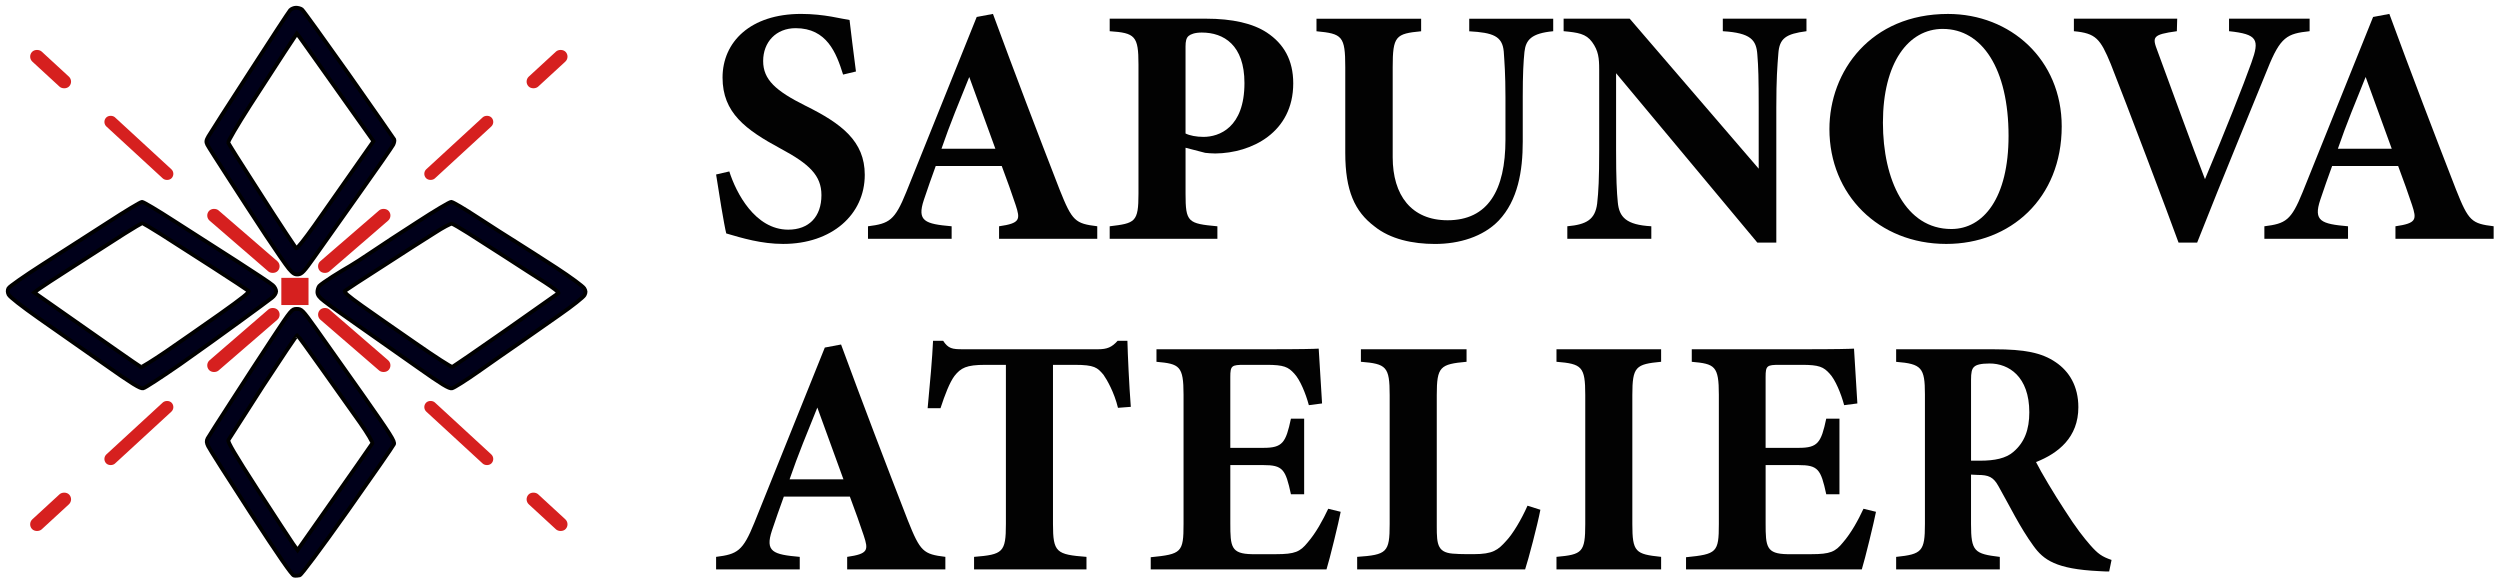 <?xml version="1.0" encoding="UTF-8"?> <svg xmlns="http://www.w3.org/2000/svg" width="322" height="75" viewBox="0 0 322 75" fill="none"><rect x="3.521" y="7.343" width="1.766" height="6.524" rx="0.883" transform="rotate(-47.369 3.521 7.343)" fill="#D6201F"></rect><rect x="13.115" y="15.752" width="1.617" height="11.488" rx="0.809" transform="rotate(-47.369 13.115 15.752)" fill="#D6201F"></rect><rect x="26.333" y="27.848" width="1.754" height="11.753" rx="0.877" transform="rotate(-49.159 26.333 27.848)" fill="#D6201F"></rect><rect width="1.766" height="6.524" rx="0.883" transform="matrix(-0.677 -0.736 -0.736 0.677 73.46 7.343)" fill="#D6201F"></rect><rect width="1.617" height="11.488" rx="0.809" transform="matrix(-0.677 -0.736 -0.736 0.677 63.866 15.752)" fill="#D6201F"></rect><rect width="1.754" height="11.753" rx="0.877" transform="matrix(-0.654 -0.757 -0.757 0.654 50.649 27.848)" fill="#D6201F"></rect><rect width="1.766" height="6.524" rx="0.883" transform="matrix(0.677 0.736 0.736 -0.677 3.521 67.481)" fill="#D6201F"></rect><rect width="1.617" height="11.488" rx="0.809" transform="matrix(0.677 0.736 0.736 -0.677 13.113 59.068)" fill="#D6201F"></rect><rect width="1.754" height="11.753" rx="0.877" transform="matrix(0.654 0.757 0.757 -0.654 26.332 46.972)" fill="#D6201F"></rect><rect x="73.459" y="67.481" width="1.766" height="6.524" rx="0.883" transform="rotate(132.631 73.459 67.481)" fill="#D6201F"></rect><rect x="63.865" y="59.068" width="1.617" height="11.488" rx="0.809" transform="rotate(132.631 63.865 59.068)" fill="#D6201F"></rect><rect x="50.648" y="46.972" width="1.754" height="11.753" rx="0.877" transform="rotate(130.841 50.648 46.972)" fill="#D6201F"></rect><rect x="36.236" y="35.788" width="3.5" height="3.5" fill="#D6201F"></rect><path fill-rule="evenodd" clip-rule="evenodd" d="M38.123 1C38.381 1 38.73 1.092 38.896 1.221C39.062 1.349 41.769 5.118 44.936 9.586C48.084 14.071 50.717 17.84 50.772 17.951C50.828 18.079 50.772 18.392 50.644 18.649C50.515 18.907 48.508 21.793 46.169 25.084C43.849 28.375 41.271 32.015 40.443 33.173C39.172 34.974 38.878 35.287 38.417 35.342C37.957 35.379 37.755 35.25 37.202 34.607C36.834 34.166 35.508 32.235 34.238 30.323C32.986 28.411 30.813 25.102 29.45 22.969C28.069 20.837 26.836 18.907 26.707 18.649C26.523 18.263 26.541 18.098 26.854 17.546C27.057 17.197 29.432 13.465 32.157 9.273C34.864 5.081 37.202 1.496 37.368 1.313C37.515 1.147 37.865 1 38.123 1ZM36.631 6.754C35.766 8.096 33.759 11.185 32.175 13.63C30.555 16.167 29.34 18.226 29.395 18.373C29.45 18.52 30.905 20.855 32.654 23.558C34.385 26.279 36.3 29.238 36.907 30.139C37.515 31.04 38.068 31.867 38.141 31.978C38.233 32.088 39.246 30.801 40.498 29.036C41.695 27.327 43.904 24.183 45.396 22.05L48.103 18.189C46.887 16.48 44.825 13.575 42.744 10.633C40.664 7.692 38.804 5.081 38.602 4.806L38.233 4.328L36.631 6.754ZM18.292 26.003C18.476 26.003 20.299 27.088 22.343 28.411C24.387 29.716 28.014 32.051 30.408 33.577C32.783 35.103 34.919 36.519 35.14 36.739C35.379 36.942 35.563 37.309 35.563 37.53C35.563 37.769 35.324 38.137 35.029 38.357C34.735 38.596 32.93 39.92 31.015 41.317C29.119 42.714 25.602 45.233 23.227 46.906C20.833 48.561 18.679 49.976 18.439 50.013C18.071 50.087 17.04 49.462 13.376 46.869C10.835 45.086 7.097 42.457 5.035 41.023C2.807 39.46 1.242 38.228 1.113 37.953C0.966 37.64 0.966 37.364 1.094 37.126C1.187 36.923 3.157 35.544 5.477 34.055C7.797 32.566 11.553 30.139 13.836 28.687C16.101 27.216 18.108 26.003 18.292 26.003ZM9.638 34.202C7.281 35.71 5.145 37.107 4.888 37.309L4.409 37.677C10.356 41.85 13.413 44.001 15.033 45.123C16.653 46.263 18.053 47.219 18.163 47.274C18.255 47.31 19.71 46.41 21.386 45.27C23.061 44.13 26.173 41.942 28.327 40.435C31.255 38.357 32.175 37.622 32.01 37.475C31.881 37.364 29.8 35.986 27.37 34.423C24.939 32.86 21.956 30.948 20.741 30.176C19.526 29.404 18.439 28.761 18.329 28.761C18.218 28.761 17.187 29.367 16.027 30.103C14.867 30.838 11.995 32.676 9.638 34.202ZM58.119 26.003C58.322 26.003 59.85 26.904 61.526 28.007C63.183 29.091 65.429 30.526 66.497 31.187C67.547 31.849 69.885 33.338 71.689 34.515C73.494 35.691 75.077 36.868 75.243 37.126C75.464 37.493 75.464 37.659 75.28 38.026C75.151 38.265 73.733 39.405 72.113 40.527C70.493 41.666 68.117 43.321 66.865 44.203C65.595 45.068 63.238 46.722 61.618 47.862C59.997 49.002 58.451 49.976 58.211 50.013C57.843 50.087 56.922 49.535 53.755 47.292C51.564 45.748 48.176 43.358 46.224 41.997C44.273 40.637 42.266 39.203 41.787 38.817C41.106 38.302 40.903 38.008 40.885 37.622C40.885 37.346 40.995 36.997 41.124 36.831C41.253 36.684 42.026 36.133 42.837 35.618C43.647 35.103 44.659 34.496 45.083 34.258C45.506 34.019 46.758 33.21 47.845 32.474C48.931 31.739 51.601 29.974 53.792 28.577C55.965 27.161 57.917 26.003 58.119 26.003ZM49.373 34.239C46.777 35.894 44.567 37.346 44.438 37.456C44.254 37.622 44.77 38.063 46.648 39.405C47.992 40.361 51.104 42.531 53.553 44.222C56.002 45.932 58.119 47.292 58.248 47.255C58.377 47.219 61.47 45.104 65.116 42.549C68.762 39.993 71.818 37.824 71.929 37.751C72.021 37.659 71.284 37.089 70.18 36.372C69.112 35.691 66.865 34.258 65.208 33.173C63.533 32.088 61.341 30.691 60.329 30.047C59.316 29.404 58.358 28.852 58.211 28.816C58.045 28.779 57.051 29.312 56.002 29.992C54.934 30.654 51.951 32.566 49.373 34.239ZM38.215 39.791C38.841 39.791 38.951 39.883 40.682 42.31C41.676 43.707 44.383 47.531 46.703 50.822C50.367 56.043 50.883 56.852 50.736 57.22C50.644 57.44 47.955 61.319 44.77 65.824C41.179 70.879 38.822 74.041 38.602 74.097C38.399 74.152 38.068 74.17 37.865 74.133C37.607 74.097 35.895 71.615 32.286 66.081C29.432 61.687 26.965 57.808 26.817 57.477C26.596 57.017 26.578 56.797 26.744 56.466C26.872 56.245 28.235 54.076 29.819 51.649C31.384 49.222 33.759 45.564 35.121 43.505C37.534 39.846 37.589 39.791 38.215 39.791ZM29.413 56.687C29.303 56.907 30.261 58.543 33.17 63.048C35.324 66.375 37.368 69.501 37.699 69.978L38.325 70.861C45.691 60.382 47.882 57.238 47.955 57.109C48.029 56.981 47.366 55.859 46.372 54.444C45.414 53.102 43.242 50.031 41.529 47.623C39.817 45.215 38.362 43.192 38.288 43.174C38.233 43.137 36.245 46.097 33.869 49.737C31.513 53.396 29.506 56.521 29.413 56.687Z" fill="#00001A" stroke="black" stroke-width="0.5"></path><path d="M109.115 73.34V71.725C111.862 71.332 111.862 70.849 111.25 68.978C110.817 67.664 110.118 65.704 109.461 63.959H100.959C100.476 65.31 99.869 66.97 99.431 68.321C98.516 71.068 99.563 71.424 103.007 71.725V73.34H92.233V71.725C94.982 71.379 95.681 70.986 97.165 67.318L106.236 44.765L108.329 44.372C111.121 51.964 114.087 59.727 116.923 67.015C118.533 71.065 118.926 71.377 121.763 71.722V73.337H109.113L109.115 73.34ZM105.273 52.494C104.009 55.632 102.788 58.553 101.698 61.735H108.635L105.273 52.494Z" fill="#020202"></path><path d="M143.996 52.531C143.516 50.523 142.556 48.873 142.123 48.261C141.334 47.34 140.988 46.992 138.415 46.992H135.624V67.492C135.624 71.16 136.056 71.424 139.938 71.725V73.34H125.459V71.725C129.167 71.424 129.56 71.16 129.56 67.492V46.992H126.895C124.454 46.992 123.757 47.385 122.926 48.433C122.314 49.264 121.704 50.831 121.137 52.575H119.48C119.786 49.391 120.087 45.989 120.177 43.899H121.48C122.137 44.902 122.662 44.984 123.971 44.984H141.418C142.595 44.984 143.207 44.728 143.946 43.899H145.21C145.255 45.723 145.429 49.565 145.648 52.401L143.991 52.528L143.996 52.531Z" fill="#020202"></path><path d="M172.68 65.923C172.466 67.1 171.242 72.119 170.852 73.341H148.214V71.771C152.183 71.378 152.441 71.159 152.441 67.491V50.833C152.441 47.12 151.921 46.864 148.953 46.6V44.985H163.131C167.711 44.985 169.239 44.94 169.849 44.903C169.891 45.687 170.11 49.265 170.282 51.965L168.58 52.184C168.186 50.706 167.448 48.909 166.706 48.123C165.922 47.257 165.355 46.991 163.131 46.991H160.297C158.637 46.991 158.463 47.083 158.463 48.561V57.683H162.737C165.184 57.683 165.616 57.026 166.273 53.925H167.975V63.659H166.273C165.577 60.43 165.223 59.902 162.698 59.902H158.465V67.409C158.465 70.42 158.552 71.333 161.257 71.378H164.355C166.796 71.378 167.453 71.066 168.411 69.889C169.5 68.631 170.371 67.016 171.076 65.528L172.685 65.921L172.68 65.923Z" fill="#020202"></path><path d="M198.402 65.657C198.051 67.536 196.83 72.161 196.436 73.338H174.802V71.723C178.643 71.459 178.989 71.159 178.989 67.491V50.877C178.989 47.209 178.556 46.864 175.284 46.597V44.982H188.892V46.597C185.488 46.909 185.056 47.209 185.056 50.877V67.799C185.056 70.198 185.143 71.285 187.541 71.33C187.628 71.375 189.634 71.375 189.808 71.375C192.294 71.375 192.945 70.845 193.996 69.668C194.827 68.802 195.956 66.921 196.743 65.134L198.402 65.657Z" fill="#020202"></path><path d="M200.474 73.338V71.723C203.791 71.422 204.181 71.159 204.181 67.491V50.877C204.181 47.209 203.748 46.864 200.474 46.597V44.982H213.952V46.597C210.683 46.909 210.245 47.209 210.245 50.877V67.491C210.245 71.114 210.641 71.378 213.952 71.723V73.338H200.474Z" fill="#020202"></path><path d="M241.627 65.923C241.408 67.1 240.189 72.119 239.799 73.341H217.161V71.771C221.13 71.378 221.388 71.159 221.388 67.491V50.833C221.388 47.12 220.868 46.864 217.9 46.6V44.985H232.078C236.658 44.985 238.186 44.94 238.796 44.903C238.838 45.687 239.057 49.265 239.229 51.965L237.527 52.184C237.133 50.706 236.395 48.909 235.653 48.123C234.869 47.257 234.302 46.991 232.078 46.991H229.244C227.584 46.991 227.41 47.083 227.41 48.561V57.683H231.684C234.131 57.683 234.563 57.026 235.22 53.925H236.922V63.659H235.22C234.524 60.43 234.17 59.902 231.64 59.902H227.412V67.409C227.412 70.42 227.499 71.333 230.204 71.378H233.302C235.743 71.378 236.4 71.066 237.358 69.889C238.447 68.631 239.324 67.016 240.017 65.528L241.632 65.921L241.627 65.923Z" fill="#020202"></path><path d="M271.663 73.606C271.402 73.606 270.88 73.606 270.354 73.561C264.816 73.297 263.201 72.121 261.892 70.287C260.15 67.888 258.887 65.234 257.398 62.613C256.747 61.436 256.134 61.172 254.738 61.172L253.868 61.128V67.495C253.868 71.034 254.3 71.337 257.575 71.728V73.342H244.223V71.728C247.54 71.382 247.931 71.034 247.931 67.495V50.792C247.931 47.343 247.498 46.868 244.223 46.604V44.989H256.876C260.757 44.989 262.979 45.427 264.768 46.649C266.515 47.826 267.692 49.742 267.692 52.452C267.692 56.328 265.119 58.381 262.24 59.513C262.892 60.827 264.594 63.663 265.903 65.661C267.431 68.06 268.389 69.247 269.22 70.205C270.222 71.337 270.703 71.683 271.967 72.121L271.661 73.609L271.663 73.606ZM255.047 59.336C256.921 59.336 258.364 59.035 259.322 58.204C260.763 56.982 261.375 55.32 261.375 53.103C261.375 48.478 258.71 46.818 256.272 46.818C255.095 46.818 254.525 46.992 254.263 47.256C253.957 47.52 253.87 48.04 253.87 48.908V59.336H255.047Z" fill="#020202"></path><path d="M108.59 9.605C107.719 6.813 106.498 3.629 102.481 3.629C99.954 3.629 98.294 5.418 98.294 7.861C98.294 10.26 99.909 11.703 103.745 13.619C108.416 15.928 111.382 18.2 111.382 22.514C111.382 27.667 107.107 31.417 100.867 31.417C98.075 31.417 95.589 30.668 93.541 30.066C93.278 29.063 92.539 24.519 92.233 22.474L93.935 22.081C94.805 24.828 97.251 29.58 101.526 29.58C104.186 29.58 105.801 27.921 105.801 25.129C105.801 22.601 104.231 21.115 100.563 19.152C96.03 16.706 93.064 14.527 93.064 9.993C93.064 5.412 96.639 1.792 103.181 1.792C106.192 1.792 108.458 2.449 109.421 2.576C109.595 4.191 109.902 6.463 110.247 9.209L108.59 9.605Z" fill="#020202"></path><path d="M128.679 30.76V29.145C131.426 28.752 131.426 28.269 130.814 26.398C130.381 25.084 129.682 23.123 129.025 21.379H120.523C120.04 22.73 119.433 24.39 118.995 25.741C118.079 28.488 119.127 28.844 122.571 29.145V30.76H111.797V29.145C114.546 28.799 115.245 28.406 116.728 24.738L125.8 2.185L127.893 1.792C130.685 9.384 133.651 17.147 136.482 24.435C138.097 28.485 138.49 28.797 141.327 29.142V30.757H128.677L128.679 30.76ZM124.84 9.914C123.576 13.051 122.354 15.973 121.264 19.155H128.202L124.84 9.914Z" fill="#020202"></path><path d="M155.314 2.405C158.763 2.405 161.376 3.017 163.17 4.194C165.349 5.635 166.569 7.733 166.569 10.736C166.569 17.066 161.204 19.723 156.539 19.768C156.101 19.768 155.536 19.723 155.23 19.686L152.699 19.029V24.959C152.699 28.626 153.006 28.8 156.8 29.146V30.761H142.928V29.146C146.203 28.753 146.636 28.626 146.636 24.959V8.3C146.636 4.632 146.203 4.239 142.928 4.02V2.405H155.314ZM152.697 17.193C153.222 17.457 154.093 17.631 155.008 17.631C157.016 17.631 160.286 16.454 160.286 10.696C160.286 5.807 157.626 4.192 154.795 4.192C153.879 4.192 153.354 4.411 153.093 4.63C152.786 4.894 152.697 5.332 152.697 5.981V17.193Z" fill="#020202"></path><path d="M200.053 4.022C197.262 4.286 196.523 5.117 196.349 6.687C196.217 7.99 196.13 9.479 196.13 12.526V18.247C196.13 21.997 195.517 25.791 193.032 28.412C191.024 30.501 187.929 31.422 184.831 31.422C181.952 31.422 179.073 30.81 177.02 29.15C174.492 27.235 173.27 24.57 173.27 19.691V8.653C173.27 4.639 172.877 4.338 169.563 4.027V2.412H183.042V4.027C179.772 4.338 179.379 4.639 179.379 8.653V20.258C179.379 25.14 181.778 28.369 186.446 28.369C191.636 28.369 193.903 24.527 193.903 17.988V12.532C193.903 9.531 193.771 7.951 193.684 6.647C193.509 4.639 192.288 4.201 189.237 4.03V2.415H200.053V4.03V4.022Z" fill="#020202"></path><path d="M232.673 4.02C230.008 4.366 229.185 4.941 229.05 6.904C228.918 8.601 228.789 10.089 228.789 13.883V31.244H226.343L208.152 9.429V19.29C208.152 23.077 208.244 24.781 208.371 26.051C208.545 27.966 209.46 28.969 212.69 29.143V30.758H201.871V29.143C204.357 28.924 205.452 28.267 205.713 26.225C205.888 24.655 205.975 23.077 205.975 19.29V8.944C205.975 7.511 205.888 6.545 205.062 5.413C204.273 4.329 203.228 4.191 201.394 4.017V2.402H209.901L226.52 21.726V13.881C226.52 10.086 226.478 8.643 226.346 7.031C226.214 5.152 225.514 4.239 221.899 4.02V2.405H232.673V4.02Z" fill="#020202"></path><path d="M250.897 1.796C258.966 1.796 265.549 7.688 265.549 16.282C265.549 25.571 258.921 31.418 250.678 31.418C241.951 31.418 235.629 25.051 235.629 16.631C235.629 9.168 240.949 1.796 250.897 1.796ZM250.24 3.722C245.793 3.722 242.521 8.084 242.521 15.802C242.521 23.175 245.44 29.497 251.329 29.497C255.475 29.497 258.702 25.484 258.702 17.502C258.702 8.87 255.298 3.725 250.24 3.725V3.722Z" fill="#020202"></path><path d="M297.47 4.02C294.591 4.331 293.721 4.722 292.066 8.865C290.712 12.221 286.219 23.043 282.994 31.244H280.596C279.374 27.84 273.703 12.878 271.869 8.252C270.518 4.978 269.948 4.284 267.117 4.02V2.405H280.424L280.379 4.02C277.194 4.458 277.194 4.759 277.893 6.593C279.245 10.261 282.514 19.245 284.002 23.077C286.617 16.847 288.974 10.915 289.979 8.078C291.069 5.067 290.763 4.41 287.1 4.017V2.402H297.478V4.017L297.47 4.02Z" fill="#020202"></path><path d="M308.534 30.76V29.145C311.281 28.752 311.281 28.269 310.669 26.398C310.236 25.084 309.537 23.123 308.88 21.379H300.378C299.895 22.73 299.288 24.39 298.85 25.741C297.934 28.488 298.982 28.844 302.425 29.145V30.76H291.651V29.145C294.401 28.799 295.1 28.406 296.583 24.738L305.655 2.185L307.748 1.792C310.539 9.384 313.505 17.147 316.342 24.435C317.952 28.485 318.345 28.797 321.181 29.142V30.757H308.531L308.534 30.76ZM304.695 9.914C303.431 13.051 302.209 15.973 301.119 19.155H308.056L304.695 9.914Z" fill="#020202"></path></svg> 
